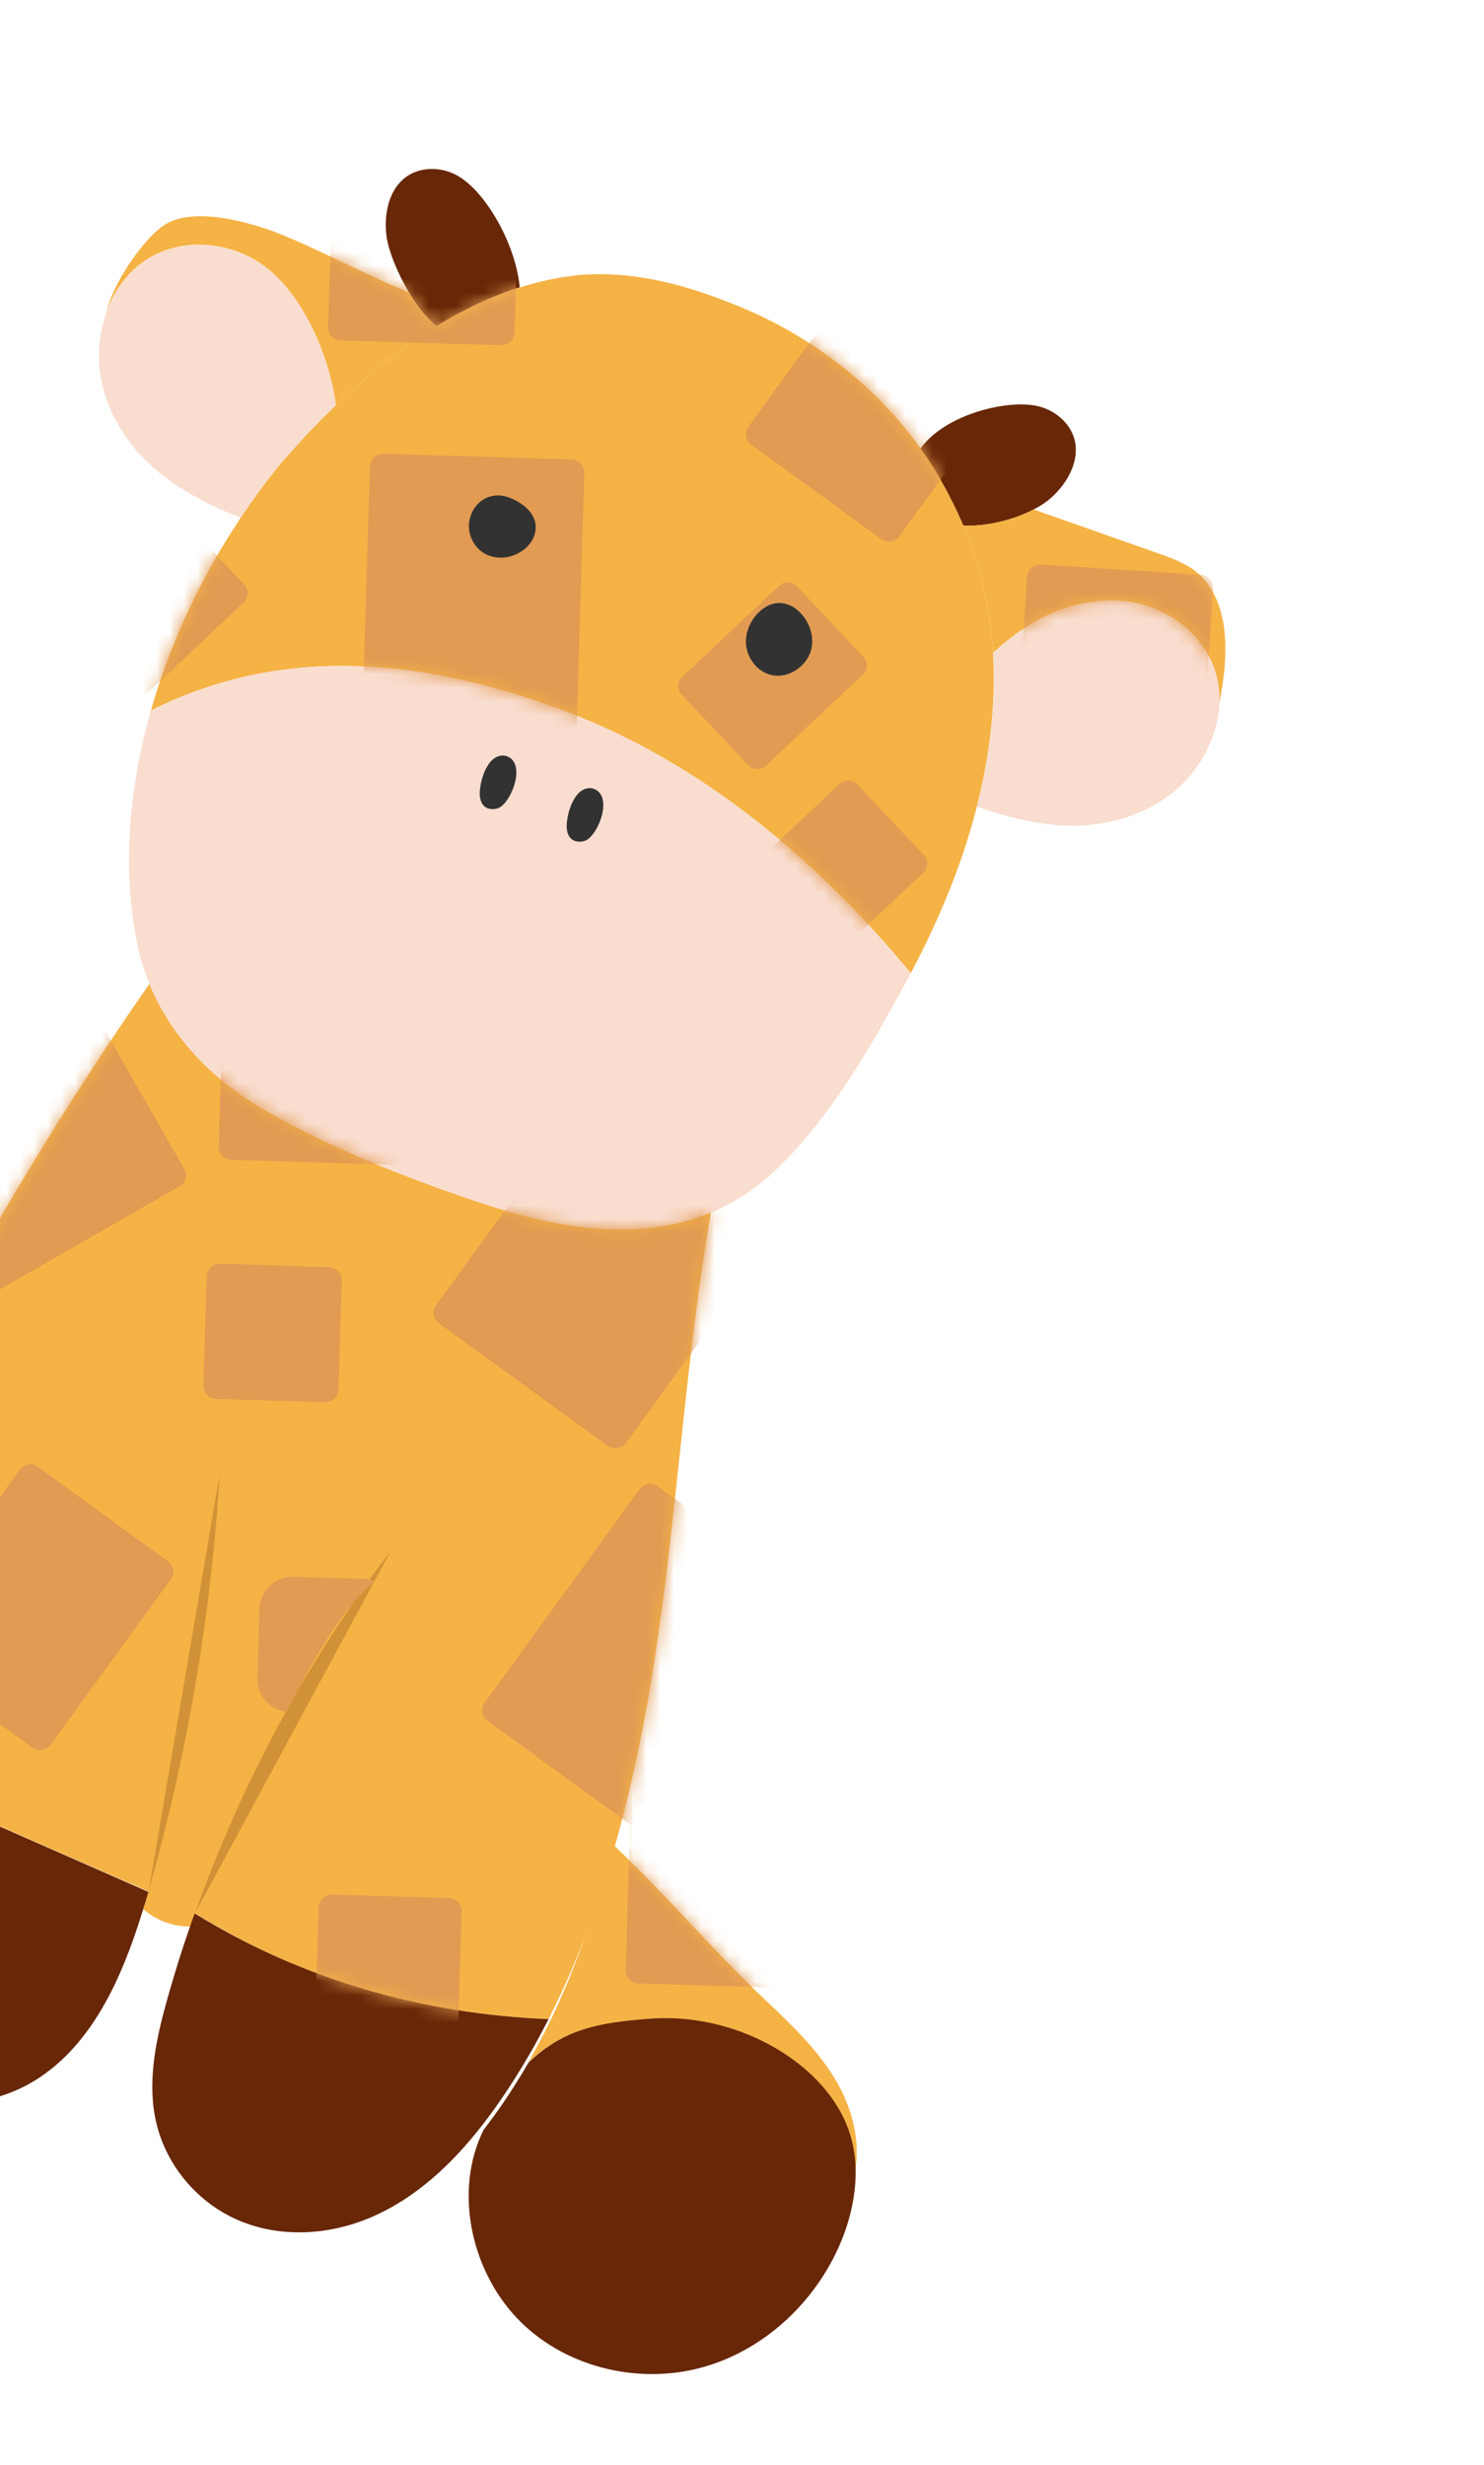 <svg xmlns="http://www.w3.org/2000/svg" fill="none" viewBox="0 0 109 181" height="181" width="109">
<path fill="#F5B345" d="M40.294 148.246C31.082 147.893 22.091 145.335 14.324 140.474C14.206 140.789 14.098 141.127 13.98 141.442C12.724 141.463 11.474 141.013 10.524 140.165C10.653 139.722 10.792 139.301 10.914 138.874C4.737 136.179 -1.528 133.413 -7.699 130.702C-9.343 129.991 -10.997 129.257 -12.77 128.99C-14.542 128.722 -16.497 128.538 -18.033 129.607C-17.749 127.992 -17.353 126.382 -16.891 124.796C-15.719 120.866 -14.092 117.031 -12.384 113.283C-12.073 112.605 -11.762 111.927 -11.457 111.266C-5.135 97.785 2.496 84.398 10.973 72.236C12.675 76.374 15.944 79.51 19.687 81.633C24.617 84.427 29.932 86.496 35.274 88.291C40.771 90.126 46.855 91.254 52.224 88.992C50.324 99.913 49.76 111.051 48.053 122.006C47.487 125.634 46.787 129.268 45.881 132.844C44.556 138.192 42.761 143.383 40.294 148.246Z"></path>
<path fill="#F5B345" d="M66.897 71.455C59.971 63.089 51.481 55.97 41.481 52.22C31.464 48.464 21.008 47.191 11.083 52.17C12.519 47.129 14.835 42.265 17.677 38.016C18.508 36.758 19.399 35.541 20.322 34.392L20.363 34.332C21.682 32.784 23.09 31.25 24.617 29.799C24.64 29.788 24.652 29.755 24.675 29.745C26.947 27.57 29.42 25.566 32.047 23.959C34.014 22.749 36.062 21.776 38.166 21.109C39.607 20.647 41.087 20.332 42.578 20.191C46.383 19.878 50.131 20.829 53.699 22.262C59.163 24.387 64.101 28.016 67.613 32.927C68.508 34.171 69.31 35.512 69.992 36.922C70.274 37.481 70.54 38.035 70.766 38.593C72.049 41.627 72.745 44.764 72.936 47.938C73.162 51.673 72.701 55.473 71.75 59.221C70.693 63.402 68.976 67.525 66.897 71.455Z"></path>
<path fill="#F9DDCF" d="M66.897 71.455C66.758 71.725 66.619 71.994 66.464 72.257C63.898 76.932 61.169 81.735 57.428 85.458C55.831 87.091 54.096 88.238 52.274 89.011C52.251 89.021 52.251 89.021 52.235 89.015C46.872 91.26 40.782 90.149 35.284 88.314C29.942 86.519 24.627 84.45 19.698 81.656C15.948 79.55 12.679 76.413 10.983 72.259C10.67 71.48 10.403 70.679 10.193 69.825C8.925 64.129 9.414 58.032 11.083 52.17C21.014 47.174 31.47 48.447 41.487 52.203C51.481 55.97 59.971 63.089 66.897 71.455Z"></path>
<path fill="#682707" d="M77.208 36.544C76.866 36.851 76.435 37.144 75.921 37.405C74.487 38.153 72.517 38.663 70.766 38.593C70.523 38.029 70.274 37.481 69.992 36.922C69.294 35.506 68.508 34.171 67.613 32.927C69.433 30.394 74.116 29.256 76.352 29.849C77.623 30.193 78.79 31.217 78.991 32.597C79.194 34.074 78.315 35.56 77.208 36.544Z"></path>
<path fill="#F5B345" d="M89.555 51.692C89.584 51.211 89.557 50.728 89.474 50.243C88.9 46.68 85.527 44.223 82.073 44.101C78.62 43.978 75.6 45.475 72.936 47.938C72.745 44.764 72.049 41.628 70.766 38.593C72.517 38.663 74.487 38.153 75.921 37.405C78.981 38.477 82.018 39.559 85.077 40.631C86.095 40.993 87.146 41.369 87.977 42.078C89.238 43.156 89.845 44.916 89.965 46.663C90.102 48.417 89.872 49.938 89.555 51.692Z"></path>
<path fill="#F9DDCF" d="M86.692 57.712C84.689 59.571 82.015 60.498 79.399 60.614C76.856 60.738 74.157 60.067 71.767 59.227C72.718 55.479 73.172 51.696 72.952 47.944C75.616 45.481 78.636 43.985 82.09 44.107C85.544 44.229 88.916 46.686 89.49 50.249C89.557 50.728 89.584 51.211 89.571 51.698C89.449 53.941 88.33 56.169 86.692 57.712Z"></path>
<path fill="#682707" d="M38.172 21.092C36.068 21.76 34.014 22.749 32.053 23.943C31.313 23.344 30.612 22.438 30.032 21.463C29.151 19.979 28.506 18.319 28.382 17.288C28.201 15.802 28.517 14.104 29.634 13.143C30.693 12.235 32.252 12.214 33.43 12.807C35.521 13.837 37.864 17.78 38.172 21.092Z"></path>
<path fill="#F9DDCF" d="M24.675 29.745C24.652 29.755 24.64 29.788 24.617 29.799C23.106 31.256 21.682 32.784 20.363 34.332L20.322 34.392C19.399 35.541 18.514 36.741 17.677 38.016C15.301 37.087 12.749 35.771 10.898 33.999C9.004 32.191 7.592 29.751 7.312 27.017C7.177 25.661 7.354 24.233 7.822 22.933C8.297 21.617 9.064 20.429 10.127 19.56C12.903 17.253 17.059 17.62 19.742 19.799C22.343 21.89 24.23 26.192 24.675 29.745Z"></path>
<path fill="#F5B345" d="M32.047 23.959C29.42 25.566 26.947 27.57 24.675 29.745C24.23 26.192 22.337 21.907 19.731 19.776C17.049 17.597 12.893 17.23 10.117 19.537C9.07 20.412 8.286 21.594 7.812 22.91C8.361 20.638 10.621 17.437 12.084 16.511C14.553 14.921 19.518 16.764 20.523 17.16C23.55 18.37 26.972 20.24 29.999 21.451C30.606 22.454 31.307 23.36 32.047 23.959Z"></path>
<path fill="#D19237" d="M16.134 108.258C15.518 118.526 13.767 128.745 10.96 138.702C10.941 138.752 10.933 138.824 10.914 138.874"></path>
<path fill="#D19237" d="M14.324 140.474C17.722 130.909 22.602 121.882 28.717 113.847L14.324 140.474Z"></path>
<path fill="black" d="M13.996 141.448C13.98 141.442 13.98 141.442 13.957 141.453L13.996 141.448Z"></path>
<path fill="black" d="M10.518 140.182C10.501 140.175 10.491 140.153 10.475 140.146L10.518 140.182Z"></path>
<path fill="#F5B345" d="M62.825 159.287C62.806 158.428 62.676 157.566 62.421 156.733C61.679 154.374 59.962 152.444 57.941 151.024C54.958 148.94 51.246 147.945 47.62 148.231C43.994 148.517 41.411 148.949 38.785 151.463C39.121 150.87 39.44 150.271 39.753 149.689C42.1 145.197 43.748 140.348 44.969 135.377C48.831 139 52.249 143.101 56.105 146.741C57.908 148.439 59.739 150.166 61.08 152.239C62.427 154.295 63.229 156.847 62.825 159.287Z"></path>
<path fill="black" d="M21.926 140.582C21.932 140.565 21.938 140.549 21.928 140.526L21.926 140.582Z"></path>
<path fill="#682707" d="M2.995 152.474C-2.283 156.056 -9.588 154.452 -13.711 149.86C-16.843 146.359 -18.34 141.523 -18.543 136.566C-18.603 135.012 -18.545 133.444 -18.381 131.898C-18.286 131.139 -18.174 130.387 -18.045 129.64C-16.509 128.571 -14.554 128.755 -12.782 129.023C-11.009 129.29 -9.349 130.007 -7.711 130.735C-1.534 133.43 4.73 136.195 10.902 138.907C10.779 139.334 10.651 139.778 10.512 140.198C9.053 144.948 6.979 149.769 2.995 152.474Z"></path>
<path fill="#682707" d="M40.294 148.246C39.956 148.895 39.625 149.527 39.27 150.17C38.652 151.262 38.001 152.342 37.301 153.403C36.826 154.114 36.358 154.809 35.839 155.485C33.634 158.441 30.993 161.044 27.775 162.562C24.598 164.075 20.91 164.375 17.75 163.115C14.591 161.855 12.064 158.959 11.393 155.453C10.823 152.535 11.525 149.45 12.357 146.527C12.846 144.819 13.368 143.123 13.957 141.453C14.059 141.131 14.183 140.8 14.301 140.484C22.098 145.319 31.082 147.893 40.294 148.246Z"></path>
<path fill="#682707" d="M61.913 164.241C60.141 168.816 56.212 172.583 51.463 173.847C46.714 175.112 41.289 173.739 37.925 170.151C34.56 166.563 33.329 160.767 35.526 156.37C36.009 155.738 36.476 155.099 36.932 154.438C37.601 153.46 38.221 152.463 38.808 151.453C41.434 148.938 44.017 148.507 47.643 148.221C51.269 147.935 54.975 148.947 57.964 151.014C59.992 152.417 61.718 154.37 62.444 156.723C62.699 157.556 62.829 158.418 62.848 159.277C62.875 160.97 62.52 162.672 61.913 164.241Z"></path>
<mask height="145" width="131" y="15" x="-41" maskUnits="userSpaceOnUse" style="mask-type:luminance" id="mask0_42_589">
<path fill="white" d="M7.828 22.916C8.378 20.644 10.637 17.444 12.101 16.517C14.57 14.927 19.534 16.77 20.54 17.166C23.566 18.377 26.989 20.246 30.015 21.457C30.612 22.438 31.313 23.343 32.036 23.936C34.004 22.726 36.052 21.753 38.156 21.086C39.597 20.624 41.077 20.309 42.567 20.168C46.373 19.855 50.121 20.806 53.689 22.239C59.153 24.364 64.091 27.993 67.602 32.904C68.498 34.148 69.3 35.489 69.982 36.899C70.264 37.459 70.529 38.012 70.755 38.57C72.507 38.64 74.476 38.13 75.911 37.382C78.97 38.454 82.007 39.536 85.067 40.608C86.085 40.97 87.136 41.346 87.967 42.055C89.227 43.133 89.835 44.892 89.955 46.64C90.075 48.388 89.845 49.909 89.534 51.646C89.563 51.165 89.536 50.682 89.453 50.197C88.879 46.634 85.506 44.177 82.053 44.055C78.599 43.933 75.579 45.429 72.915 47.892C73.141 51.627 72.681 55.427 71.729 59.175C70.649 63.367 68.956 67.479 66.86 71.403C59.934 63.037 51.443 55.918 41.443 52.168C31.427 48.412 20.971 47.139 11.045 52.118C12.482 47.077 14.797 42.214 17.64 37.964C18.471 36.706 19.362 35.489 20.285 34.34L20.326 34.28C21.645 32.732 23.052 31.198 24.58 29.747C24.603 29.736 24.615 29.703 24.638 29.693C24.192 26.14 22.3 21.855 19.694 19.724C17.012 17.545 12.855 17.178 10.08 19.485C9.07 20.412 8.297 21.616 7.828 22.916ZM61.086 152.222C59.751 150.133 57.92 148.406 56.111 146.725C52.319 143.165 48.965 139.146 45.18 135.57C45.437 134.683 45.684 133.773 45.908 132.873C46.814 129.297 47.514 125.663 48.08 122.035C49.786 111.08 50.35 99.942 52.251 89.022C46.889 91.266 40.798 90.155 35.301 88.321C29.959 86.525 24.644 84.457 19.714 81.662C15.964 79.556 12.695 76.419 10.999 72.265C2.5 84.438 -5.124 97.808 -11.43 111.295C-11.741 111.973 -12.052 112.651 -12.357 113.312C-12.43 113.455 -12.486 113.604 -12.564 113.764C-20.574 112.273 -31.652 112.205 -40.023 116.972C-38.099 116.029 -36.005 115.49 -33.868 115.441C-28.433 115.322 -18.899 118.046 -17.459 126.361C-16.996 124.775 -16.445 123.204 -15.844 121.651C-16.219 122.702 -16.571 123.743 -16.874 124.802C-17.336 126.388 -17.732 127.999 -18.016 129.614C-16.48 128.544 -14.525 128.728 -12.753 128.996C-10.981 129.263 -9.32 129.981 -7.683 130.708C-1.505 133.403 4.759 136.169 10.931 138.88C10.808 139.307 10.68 139.751 10.541 140.172C11.49 141.019 12.74 141.469 13.996 141.448C14.098 141.127 14.222 140.796 14.341 140.48C22.131 145.331 31.115 147.906 40.31 148.252C41.241 146.426 42.079 144.546 42.833 142.634C41.965 145.052 40.964 147.419 39.776 149.678C39.456 150.277 39.137 150.877 38.808 151.453C41.434 148.938 44.017 148.507 47.643 148.221C51.268 147.935 54.975 148.947 57.964 151.014C59.991 152.417 61.718 154.37 62.444 156.723C62.699 157.556 62.829 158.418 62.848 159.276C63.229 156.847 62.427 154.295 61.086 152.222Z"></path>
</mask>
<g mask="url(#mask0_42_589)">
<path fill="#E19B53" d="M55.191 32.657L64.737 39.585C65.169 39.898 65.755 39.797 66.068 39.366L74.897 27.222C75.21 26.791 75.109 26.204 74.677 25.892L65.131 18.964C64.7 18.651 64.114 18.752 63.801 19.183L54.972 31.327C54.665 31.741 54.76 32.344 55.191 32.657Z"></path>
</g>
<mask height="145" width="131" y="15" x="-41" maskUnits="userSpaceOnUse" style="mask-type:luminance" id="mask1_42_589">
<path fill="white" d="M7.828 22.916C8.378 20.644 10.637 17.444 12.101 16.517C14.57 14.927 19.534 16.77 20.54 17.166C23.566 18.377 26.989 20.246 30.015 21.457C30.612 22.438 31.313 23.343 32.036 23.936C34.004 22.726 36.052 21.753 38.156 21.086C39.597 20.624 41.077 20.309 42.567 20.168C46.373 19.855 50.121 20.806 53.689 22.239C59.153 24.364 64.091 27.993 67.602 32.904C68.498 34.148 69.3 35.489 69.982 36.899C70.264 37.459 70.529 38.012 70.755 38.57C72.507 38.64 74.476 38.13 75.911 37.382C78.97 38.454 82.007 39.536 85.067 40.608C86.085 40.97 87.136 41.346 87.967 42.055C89.227 43.133 89.835 44.892 89.955 46.64C90.075 48.388 89.845 49.909 89.534 51.646C89.563 51.165 89.536 50.682 89.453 50.197C88.879 46.634 85.506 44.177 82.053 44.055C78.599 43.933 75.579 45.429 72.915 47.892C73.141 51.627 72.681 55.427 71.729 59.175C70.649 63.367 68.956 67.479 66.86 71.403C59.934 63.037 51.443 55.918 41.443 52.168C31.427 48.412 20.971 47.139 11.045 52.118C12.482 47.077 14.797 42.214 17.64 37.964C18.471 36.706 19.362 35.489 20.285 34.34L20.326 34.28C21.645 32.732 23.052 31.198 24.58 29.747C24.603 29.736 24.615 29.703 24.638 29.693C24.192 26.14 22.3 21.855 19.694 19.724C17.012 17.545 12.855 17.178 10.08 19.485C9.07 20.412 8.297 21.616 7.828 22.916ZM61.086 152.222C59.751 150.133 57.92 148.406 56.111 146.725C52.319 143.165 48.965 139.146 45.18 135.57C45.437 134.683 45.684 133.773 45.908 132.873C46.814 129.297 47.514 125.663 48.08 122.035C49.786 111.08 50.35 99.942 52.251 89.022C46.889 91.266 40.798 90.155 35.301 88.321C29.959 86.525 24.644 84.457 19.714 81.662C15.964 79.556 12.695 76.419 10.999 72.265C2.5 84.438 -5.124 97.808 -11.43 111.295C-11.741 111.973 -12.052 112.651 -12.357 113.312C-12.43 113.455 -12.486 113.604 -12.564 113.764C-20.574 112.273 -31.652 112.205 -40.023 116.972C-38.099 116.029 -36.005 115.49 -33.868 115.441C-28.433 115.322 -18.899 118.046 -17.459 126.361C-16.996 124.775 -16.445 123.204 -15.844 121.651C-16.219 122.702 -16.571 123.743 -16.874 124.802C-17.336 126.388 -17.732 127.999 -18.016 129.614C-16.48 128.544 -14.525 128.728 -12.753 128.996C-10.981 129.263 -9.32 129.981 -7.683 130.708C-1.505 133.403 4.759 136.169 10.931 138.88C10.808 139.307 10.68 139.751 10.541 140.172C11.49 141.019 12.74 141.469 13.996 141.448C14.098 141.127 14.222 140.796 14.341 140.48C22.131 145.331 31.115 147.906 40.31 148.252C41.241 146.426 42.079 144.546 42.833 142.634C41.965 145.052 40.964 147.419 39.776 149.678C39.456 150.277 39.137 150.877 38.808 151.453C41.434 148.938 44.017 148.507 47.643 148.221C51.268 147.935 54.975 148.947 57.964 151.014C59.991 152.417 61.718 154.37 62.444 156.723C62.699 157.556 62.829 158.418 62.848 159.276C63.229 156.847 62.427 154.295 61.086 152.222Z"></path>
</mask>
<g mask="url(#mask1_42_589)">
<path fill="#E19B53" d="M-7.158 121.39L2.388 128.318C2.819 128.631 3.406 128.53 3.719 128.098L12.548 115.955C12.861 115.524 12.759 114.937 12.328 114.624L2.782 107.696C2.351 107.383 1.764 107.485 1.451 107.916L-7.378 120.059C-7.674 120.497 -7.589 121.077 -7.158 121.39Z"></path>
</g>
<mask height="145" width="131" y="15" x="-41" maskUnits="userSpaceOnUse" style="mask-type:luminance" id="mask2_42_589">
<path fill="white" d="M7.828 22.916C8.378 20.644 10.637 17.444 12.101 16.517C14.57 14.927 19.534 16.77 20.54 17.166C23.566 18.377 26.989 20.246 30.015 21.457C30.612 22.438 31.313 23.343 32.036 23.936C34.004 22.726 36.052 21.753 38.156 21.086C39.597 20.624 41.077 20.309 42.567 20.168C46.373 19.855 50.121 20.806 53.689 22.239C59.153 24.364 64.091 27.993 67.602 32.904C68.498 34.148 69.3 35.489 69.982 36.899C70.264 37.459 70.529 38.012 70.755 38.57C72.507 38.64 74.476 38.13 75.911 37.382C78.97 38.454 82.007 39.536 85.067 40.608C86.085 40.97 87.136 41.346 87.967 42.055C89.227 43.133 89.835 44.892 89.955 46.64C90.075 48.388 89.845 49.909 89.534 51.646C89.563 51.165 89.536 50.682 89.453 50.197C88.879 46.634 85.506 44.177 82.053 44.055C78.599 43.933 75.579 45.429 72.915 47.892C73.141 51.627 72.681 55.427 71.729 59.175C70.649 63.367 68.956 67.479 66.86 71.403C59.934 63.037 51.443 55.918 41.443 52.168C31.427 48.412 20.971 47.139 11.045 52.118C12.482 47.077 14.797 42.214 17.64 37.964C18.471 36.706 19.362 35.489 20.285 34.34L20.326 34.28C21.645 32.732 23.052 31.198 24.58 29.747C24.603 29.736 24.615 29.703 24.638 29.693C24.192 26.14 22.3 21.855 19.694 19.724C17.012 17.545 12.855 17.178 10.08 19.485C9.07 20.412 8.297 21.616 7.828 22.916ZM61.086 152.222C59.751 150.133 57.92 148.406 56.111 146.725C52.319 143.165 48.965 139.146 45.18 135.57C45.437 134.683 45.684 133.773 45.908 132.873C46.814 129.297 47.514 125.663 48.08 122.035C49.786 111.08 50.35 99.942 52.251 89.022C46.889 91.266 40.798 90.155 35.301 88.321C29.959 86.525 24.644 84.457 19.714 81.662C15.964 79.556 12.695 76.419 10.999 72.265C2.5 84.438 -5.124 97.808 -11.43 111.295C-11.741 111.973 -12.052 112.651 -12.357 113.312C-12.43 113.455 -12.486 113.604 -12.564 113.764C-20.574 112.273 -31.652 112.205 -40.023 116.972C-38.099 116.029 -36.005 115.49 -33.868 115.441C-28.433 115.322 -18.899 118.046 -17.459 126.361C-16.996 124.775 -16.445 123.204 -15.844 121.651C-16.219 122.702 -16.571 123.743 -16.874 124.802C-17.336 126.388 -17.732 127.999 -18.016 129.614C-16.48 128.544 -14.525 128.728 -12.753 128.996C-10.981 129.263 -9.32 129.981 -7.683 130.708C-1.505 133.403 4.759 136.169 10.931 138.88C10.808 139.307 10.68 139.751 10.541 140.172C11.49 141.019 12.74 141.469 13.996 141.448C14.098 141.127 14.222 140.796 14.341 140.48C22.131 145.331 31.115 147.906 40.31 148.252C41.241 146.426 42.079 144.546 42.833 142.634C41.965 145.052 40.964 147.419 39.776 149.678C39.456 150.277 39.137 150.877 38.808 151.453C41.434 148.938 44.017 148.507 47.643 148.221C51.268 147.935 54.975 148.947 57.964 151.014C59.991 152.417 61.718 154.37 62.444 156.723C62.699 157.556 62.829 158.418 62.848 159.276C63.229 156.847 62.427 154.295 61.086 152.222Z"></path>
</mask>
<g mask="url(#mask2_42_589)">
<path fill="#E19B53" d="M32.249 97.164L44.65 106.165C45.081 106.478 45.668 106.376 45.981 105.945L57.367 90.259C57.681 89.828 57.579 89.241 57.148 88.928L44.747 79.927C44.316 79.614 43.73 79.716 43.417 80.147L32.03 95.833C31.717 96.264 31.818 96.851 32.249 97.164Z"></path>
</g>
<mask height="145" width="131" y="15" x="-41" maskUnits="userSpaceOnUse" style="mask-type:luminance" id="mask3_42_589">
<path fill="white" d="M7.828 22.916C8.378 20.644 10.637 17.444 12.101 16.517C14.57 14.927 19.534 16.77 20.54 17.166C23.566 18.377 26.989 20.246 30.015 21.457C30.612 22.438 31.313 23.343 32.036 23.936C34.004 22.726 36.052 21.753 38.156 21.086C39.597 20.624 41.077 20.309 42.567 20.168C46.373 19.855 50.121 20.806 53.689 22.239C59.153 24.364 64.091 27.993 67.602 32.904C68.498 34.148 69.3 35.489 69.982 36.899C70.264 37.459 70.529 38.012 70.755 38.57C72.507 38.64 74.476 38.13 75.911 37.382C78.97 38.454 82.007 39.536 85.067 40.608C86.085 40.97 87.136 41.346 87.967 42.055C89.227 43.133 89.835 44.892 89.955 46.64C90.075 48.388 89.845 49.909 89.534 51.646C89.563 51.165 89.536 50.682 89.453 50.197C88.879 46.634 85.506 44.177 82.053 44.055C78.599 43.933 75.579 45.429 72.915 47.892C73.141 51.627 72.681 55.427 71.729 59.175C70.649 63.367 68.956 67.479 66.86 71.403C59.934 63.037 51.443 55.918 41.443 52.168C31.427 48.412 20.971 47.139 11.045 52.118C12.482 47.077 14.797 42.214 17.64 37.964C18.471 36.706 19.362 35.489 20.285 34.34L20.326 34.28C21.645 32.732 23.052 31.198 24.58 29.747C24.603 29.736 24.615 29.703 24.638 29.693C24.192 26.14 22.3 21.855 19.694 19.724C17.012 17.545 12.855 17.178 10.08 19.485C9.07 20.412 8.297 21.616 7.828 22.916ZM61.086 152.222C59.751 150.133 57.92 148.406 56.111 146.725C52.319 143.165 48.965 139.146 45.18 135.57C45.437 134.683 45.684 133.773 45.908 132.873C46.814 129.297 47.514 125.663 48.08 122.035C49.786 111.08 50.35 99.942 52.251 89.022C46.889 91.266 40.798 90.155 35.301 88.321C29.959 86.525 24.644 84.457 19.714 81.662C15.964 79.556 12.695 76.419 10.999 72.265C2.5 84.438 -5.124 97.808 -11.43 111.295C-11.741 111.973 -12.052 112.651 -12.357 113.312C-12.43 113.455 -12.486 113.604 -12.564 113.764C-20.574 112.273 -31.652 112.205 -40.023 116.972C-38.099 116.029 -36.005 115.49 -33.868 115.441C-28.433 115.322 -18.899 118.046 -17.459 126.361C-16.996 124.775 -16.445 123.204 -15.844 121.651C-16.219 122.702 -16.571 123.743 -16.874 124.802C-17.336 126.388 -17.732 127.999 -18.016 129.614C-16.48 128.544 -14.525 128.728 -12.753 128.996C-10.981 129.263 -9.32 129.981 -7.683 130.708C-1.505 133.403 4.759 136.169 10.931 138.88C10.808 139.307 10.68 139.751 10.541 140.172C11.49 141.019 12.74 141.469 13.996 141.448C14.098 141.127 14.222 140.796 14.341 140.48C22.131 145.331 31.115 147.906 40.31 148.252C41.241 146.426 42.079 144.546 42.833 142.634C41.965 145.052 40.964 147.419 39.776 149.678C39.456 150.277 39.137 150.877 38.808 151.453C41.434 148.938 44.017 148.507 47.643 148.221C51.268 147.935 54.975 148.947 57.964 151.014C59.991 152.417 61.718 154.37 62.444 156.723C62.699 157.556 62.829 158.418 62.848 159.276C63.229 156.847 62.427 154.295 61.086 152.222Z"></path>
</mask>
<g mask="url(#mask3_42_589)">
<path fill="#E19B53" d="M35.798 126.339L48.198 135.34C48.63 135.653 49.216 135.551 49.529 135.12L60.926 119.457C61.24 119.026 61.138 118.439 60.707 118.126L48.306 109.125C47.875 108.812 47.289 108.914 46.976 109.345L35.589 125.031C35.282 125.446 35.377 126.049 35.798 126.339Z"></path>
</g>
<mask height="145" width="131" y="15" x="-41" maskUnits="userSpaceOnUse" style="mask-type:luminance" id="mask4_42_589">
<path fill="white" d="M7.828 22.916C8.378 20.644 10.637 17.444 12.101 16.517C14.57 14.927 19.534 16.77 20.54 17.166C23.566 18.377 26.989 20.246 30.015 21.457C30.612 22.438 31.313 23.343 32.036 23.936C34.004 22.726 36.052 21.753 38.156 21.086C39.597 20.624 41.077 20.309 42.567 20.168C46.373 19.855 50.121 20.806 53.689 22.239C59.153 24.364 64.091 27.993 67.602 32.904C68.498 34.148 69.3 35.489 69.982 36.899C70.264 37.459 70.529 38.012 70.755 38.57C72.507 38.64 74.476 38.13 75.911 37.382C78.97 38.454 82.007 39.536 85.067 40.608C86.085 40.97 87.136 41.346 87.967 42.055C89.227 43.133 89.835 44.892 89.955 46.64C90.075 48.388 89.845 49.909 89.534 51.646C89.563 51.165 89.536 50.682 89.453 50.197C88.879 46.634 85.506 44.177 82.053 44.055C78.599 43.933 75.579 45.429 72.915 47.892C73.141 51.627 72.681 55.427 71.729 59.175C70.649 63.367 68.956 67.479 66.86 71.403C59.934 63.037 51.443 55.918 41.443 52.168C31.427 48.412 20.971 47.139 11.045 52.118C12.482 47.077 14.797 42.214 17.64 37.964C18.471 36.706 19.362 35.489 20.285 34.34L20.326 34.28C21.645 32.732 23.052 31.198 24.58 29.747C24.603 29.736 24.615 29.703 24.638 29.693C24.192 26.14 22.3 21.855 19.694 19.724C17.012 17.545 12.855 17.178 10.08 19.485C9.07 20.412 8.297 21.616 7.828 22.916ZM61.086 152.222C59.751 150.133 57.92 148.406 56.111 146.725C52.319 143.165 48.965 139.146 45.18 135.57C45.437 134.683 45.684 133.773 45.908 132.873C46.814 129.297 47.514 125.663 48.08 122.035C49.786 111.08 50.35 99.942 52.251 89.022C46.889 91.266 40.798 90.155 35.301 88.321C29.959 86.525 24.644 84.457 19.714 81.662C15.964 79.556 12.695 76.419 10.999 72.265C2.5 84.438 -5.124 97.808 -11.43 111.295C-11.741 111.973 -12.052 112.651 -12.357 113.312C-12.43 113.455 -12.486 113.604 -12.564 113.764C-20.574 112.273 -31.652 112.205 -40.023 116.972C-38.099 116.029 -36.005 115.49 -33.868 115.441C-28.433 115.322 -18.899 118.046 -17.459 126.361C-16.996 124.775 -16.445 123.204 -15.844 121.651C-16.219 122.702 -16.571 123.743 -16.874 124.802C-17.336 126.388 -17.732 127.999 -18.016 129.614C-16.48 128.544 -14.525 128.728 -12.753 128.996C-10.981 129.263 -9.32 129.981 -7.683 130.708C-1.505 133.403 4.759 136.169 10.931 138.88C10.808 139.307 10.68 139.751 10.541 140.172C11.49 141.019 12.74 141.469 13.996 141.448C14.098 141.127 14.222 140.796 14.341 140.48C22.131 145.331 31.115 147.906 40.31 148.252C41.241 146.426 42.079 144.546 42.833 142.634C41.965 145.052 40.964 147.419 39.776 149.678C39.456 150.277 39.137 150.877 38.808 151.453C41.434 148.938 44.017 148.507 47.643 148.221C51.268 147.935 54.975 148.947 57.964 151.014C59.991 152.417 61.718 154.37 62.444 156.723C62.699 157.556 62.829 158.418 62.848 159.276C63.229 156.847 62.427 154.295 61.086 152.222Z"></path>
</mask>
<g mask="url(#mask4_42_589)">
<path fill="#E19B53" d="M-12.566 83.1L-4.954 96.397C-4.691 96.855 -4.108 97.016 -3.65 96.753L13.168 87.114C13.626 86.851 13.788 86.268 13.524 85.81L5.913 72.514C5.649 72.056 5.067 71.894 4.609 72.157L-12.209 81.797C-12.668 82.06 -12.829 82.642 -12.566 83.1Z"></path>
</g>
<mask height="145" width="131" y="15" x="-41" maskUnits="userSpaceOnUse" style="mask-type:luminance" id="mask5_42_589">
<path fill="white" d="M7.828 22.916C8.378 20.644 10.637 17.444 12.101 16.517C14.57 14.927 19.534 16.77 20.54 17.166C23.566 18.377 26.989 20.246 30.015 21.457C30.612 22.438 31.313 23.343 32.036 23.936C34.004 22.726 36.052 21.753 38.156 21.086C39.597 20.624 41.077 20.309 42.567 20.168C46.373 19.855 50.121 20.806 53.689 22.239C59.153 24.364 64.091 27.993 67.602 32.904C68.498 34.148 69.3 35.489 69.982 36.899C70.264 37.459 70.529 38.012 70.755 38.57C72.507 38.64 74.476 38.13 75.911 37.382C78.97 38.454 82.007 39.536 85.067 40.608C86.085 40.97 87.136 41.346 87.967 42.055C89.227 43.133 89.835 44.892 89.955 46.64C90.075 48.388 89.845 49.909 89.534 51.646C89.563 51.165 89.536 50.682 89.453 50.197C88.879 46.634 85.506 44.177 82.053 44.055C78.599 43.933 75.579 45.429 72.915 47.892C73.141 51.627 72.681 55.427 71.729 59.175C70.649 63.367 68.956 67.479 66.86 71.403C59.934 63.037 51.443 55.918 41.443 52.168C31.427 48.412 20.971 47.139 11.045 52.118C12.482 47.077 14.797 42.214 17.64 37.964C18.471 36.706 19.362 35.489 20.285 34.34L20.326 34.28C21.645 32.732 23.052 31.198 24.58 29.747C24.603 29.736 24.615 29.703 24.638 29.693C24.192 26.14 22.3 21.855 19.694 19.724C17.012 17.545 12.855 17.178 10.08 19.485C9.07 20.412 8.297 21.616 7.828 22.916ZM61.086 152.222C59.751 150.133 57.92 148.406 56.111 146.725C52.319 143.165 48.965 139.146 45.18 135.57C45.437 134.683 45.684 133.773 45.908 132.873C46.814 129.297 47.514 125.663 48.08 122.035C49.786 111.08 50.35 99.942 52.251 89.022C46.889 91.266 40.798 90.155 35.301 88.321C29.959 86.525 24.644 84.457 19.714 81.662C15.964 79.556 12.695 76.419 10.999 72.265C2.5 84.438 -5.124 97.808 -11.43 111.295C-11.741 111.973 -12.052 112.651 -12.357 113.312C-12.43 113.455 -12.486 113.604 -12.564 113.764C-20.574 112.273 -31.652 112.205 -40.023 116.972C-38.099 116.029 -36.005 115.49 -33.868 115.441C-28.433 115.322 -18.899 118.046 -17.459 126.361C-16.996 124.775 -16.445 123.204 -15.844 121.651C-16.219 122.702 -16.571 123.743 -16.874 124.802C-17.336 126.388 -17.732 127.999 -18.016 129.614C-16.48 128.544 -14.525 128.728 -12.753 128.996C-10.981 129.263 -9.32 129.981 -7.683 130.708C-1.505 133.403 4.759 136.169 10.931 138.88C10.808 139.307 10.68 139.751 10.541 140.172C11.49 141.019 12.74 141.469 13.996 141.448C14.098 141.127 14.222 140.796 14.341 140.48C22.131 145.331 31.115 147.906 40.31 148.252C41.241 146.426 42.079 144.546 42.833 142.634C41.965 145.052 40.964 147.419 39.776 149.678C39.456 150.277 39.137 150.877 38.808 151.453C41.434 148.938 44.017 148.507 47.643 148.221C51.268 147.935 54.975 148.947 57.964 151.014C59.991 152.417 61.718 154.37 62.444 156.723C62.699 157.556 62.829 158.418 62.848 159.276C63.229 156.847 62.427 154.295 61.086 152.222Z"></path>
</mask>
<g mask="url(#mask5_42_589)">
<path fill="#E19B53" d="M25.02 24.994L36.804 25.346C37.331 25.354 37.766 24.95 37.791 24.43L38.144 12.645C38.152 12.118 37.748 11.683 37.227 11.658L25.442 11.306C24.916 11.297 24.481 11.702 24.456 12.222L24.103 24.007C24.072 24.544 24.493 24.985 25.02 24.994Z"></path>
</g>
<mask height="145" width="131" y="15" x="-41" maskUnits="userSpaceOnUse" style="mask-type:luminance" id="mask6_42_589">
<path fill="white" d="M7.828 22.916C8.378 20.644 10.637 17.444 12.101 16.517C14.57 14.927 19.534 16.77 20.54 17.166C23.566 18.377 26.989 20.246 30.015 21.457C30.612 22.438 31.313 23.343 32.036 23.936C34.004 22.726 36.052 21.753 38.156 21.086C39.597 20.624 41.077 20.309 42.567 20.168C46.373 19.855 50.121 20.806 53.689 22.239C59.153 24.364 64.091 27.993 67.602 32.904C68.498 34.148 69.3 35.489 69.982 36.899C70.264 37.459 70.529 38.012 70.755 38.57C72.507 38.64 74.476 38.13 75.911 37.382C78.97 38.454 82.007 39.536 85.067 40.608C86.085 40.97 87.136 41.346 87.967 42.055C89.227 43.133 89.835 44.892 89.955 46.64C90.075 48.388 89.845 49.909 89.534 51.646C89.563 51.165 89.536 50.682 89.453 50.197C88.879 46.634 85.506 44.177 82.053 44.055C78.599 43.933 75.579 45.429 72.915 47.892C73.141 51.627 72.681 55.427 71.729 59.175C70.649 63.367 68.956 67.479 66.86 71.403C59.934 63.037 51.443 55.918 41.443 52.168C31.427 48.412 20.971 47.139 11.045 52.118C12.482 47.077 14.797 42.214 17.64 37.964C18.471 36.706 19.362 35.489 20.285 34.34L20.326 34.28C21.645 32.732 23.052 31.198 24.58 29.747C24.603 29.736 24.615 29.703 24.638 29.693C24.192 26.14 22.3 21.855 19.694 19.724C17.012 17.545 12.855 17.178 10.08 19.485C9.07 20.412 8.297 21.616 7.828 22.916ZM61.086 152.222C59.751 150.133 57.92 148.406 56.111 146.725C52.319 143.165 48.965 139.146 45.18 135.57C45.437 134.683 45.684 133.773 45.908 132.873C46.814 129.297 47.514 125.663 48.08 122.035C49.786 111.08 50.35 99.942 52.251 89.022C46.889 91.266 40.798 90.155 35.301 88.321C29.959 86.525 24.644 84.457 19.714 81.662C15.964 79.556 12.695 76.419 10.999 72.265C2.5 84.438 -5.124 97.808 -11.43 111.295C-11.741 111.973 -12.052 112.651 -12.357 113.312C-12.43 113.455 -12.486 113.604 -12.564 113.764C-20.574 112.273 -31.652 112.205 -40.023 116.972C-38.099 116.029 -36.005 115.49 -33.868 115.441C-28.433 115.322 -18.899 118.046 -17.459 126.361C-16.996 124.775 -16.445 123.204 -15.844 121.651C-16.219 122.702 -16.571 123.743 -16.874 124.802C-17.336 126.388 -17.732 127.999 -18.016 129.614C-16.48 128.544 -14.525 128.728 -12.753 128.996C-10.981 129.263 -9.32 129.981 -7.683 130.708C-1.505 133.403 4.759 136.169 10.931 138.88C10.808 139.307 10.68 139.751 10.541 140.172C11.49 141.019 12.74 141.469 13.996 141.448C14.098 141.127 14.222 140.796 14.341 140.48C22.131 145.331 31.115 147.906 40.31 148.252C41.241 146.426 42.079 144.546 42.833 142.634C41.965 145.052 40.964 147.419 39.776 149.678C39.456 150.277 39.137 150.877 38.808 151.453C41.434 148.938 44.017 148.507 47.643 148.221C51.268 147.935 54.975 148.947 57.964 151.014C59.991 152.417 61.718 154.37 62.444 156.723C62.699 157.556 62.829 158.418 62.848 159.276C63.229 156.847 62.427 154.295 61.086 152.222Z"></path>
</mask>
<g mask="url(#mask6_42_589)">
<path fill="#E19B53" d="M46.876 145.626L58.66 145.978C59.187 145.987 59.622 145.582 59.647 145.062L60 133.277C60.008 132.751 59.604 132.315 59.084 132.291L47.299 131.938C46.772 131.93 46.337 132.334 46.312 132.854L45.959 144.639C45.945 145.182 46.349 145.617 46.876 145.626Z"></path>
</g>
<mask height="145" width="131" y="15" x="-41" maskUnits="userSpaceOnUse" style="mask-type:luminance" id="mask7_42_589">
<path fill="white" d="M7.828 22.916C8.378 20.644 10.637 17.444 12.101 16.517C14.57 14.927 19.534 16.77 20.54 17.166C23.566 18.377 26.989 20.246 30.015 21.457C30.612 22.438 31.313 23.343 32.036 23.936C34.004 22.726 36.052 21.753 38.156 21.086C39.597 20.624 41.077 20.309 42.567 20.168C46.373 19.855 50.121 20.806 53.689 22.239C59.153 24.364 64.091 27.993 67.602 32.904C68.498 34.148 69.3 35.489 69.982 36.899C70.264 37.459 70.529 38.012 70.755 38.57C72.507 38.64 74.476 38.13 75.911 37.382C78.97 38.454 82.007 39.536 85.067 40.608C86.085 40.97 87.136 41.346 87.967 42.055C89.227 43.133 89.835 44.892 89.955 46.64C90.075 48.388 89.845 49.909 89.534 51.646C89.563 51.165 89.536 50.682 89.453 50.197C88.879 46.634 85.506 44.177 82.053 44.055C78.599 43.933 75.579 45.429 72.915 47.892C73.141 51.627 72.681 55.427 71.729 59.175C70.649 63.367 68.956 67.479 66.86 71.403C59.934 63.037 51.443 55.918 41.443 52.168C31.427 48.412 20.971 47.139 11.045 52.118C12.482 47.077 14.797 42.214 17.64 37.964C18.471 36.706 19.362 35.489 20.285 34.34L20.326 34.28C21.645 32.732 23.052 31.198 24.58 29.747C24.603 29.736 24.615 29.703 24.638 29.693C24.192 26.14 22.3 21.855 19.694 19.724C17.012 17.545 12.855 17.178 10.08 19.485C9.07 20.412 8.297 21.616 7.828 22.916ZM61.086 152.222C59.751 150.133 57.92 148.406 56.111 146.725C52.319 143.165 48.965 139.146 45.18 135.57C45.437 134.683 45.684 133.773 45.908 132.873C46.814 129.297 47.514 125.663 48.08 122.035C49.786 111.08 50.35 99.942 52.251 89.022C46.889 91.266 40.798 90.155 35.301 88.321C29.959 86.525 24.644 84.457 19.714 81.662C15.964 79.556 12.695 76.419 10.999 72.265C2.5 84.438 -5.124 97.808 -11.43 111.295C-11.741 111.973 -12.052 112.651 -12.357 113.312C-12.43 113.455 -12.486 113.604 -12.564 113.764C-20.574 112.273 -31.652 112.205 -40.023 116.972C-38.099 116.029 -36.005 115.49 -33.868 115.441C-28.433 115.322 -18.899 118.046 -17.459 126.361C-16.996 124.775 -16.445 123.204 -15.844 121.651C-16.219 122.702 -16.571 123.743 -16.874 124.802C-17.336 126.388 -17.732 127.999 -18.016 129.614C-16.48 128.544 -14.525 128.728 -12.753 128.996C-10.981 129.263 -9.32 129.981 -7.683 130.708C-1.505 133.403 4.759 136.169 10.931 138.88C10.808 139.307 10.68 139.751 10.541 140.172C11.49 141.019 12.74 141.469 13.996 141.448C14.098 141.127 14.222 140.796 14.341 140.48C22.131 145.331 31.115 147.906 40.31 148.252C41.241 146.426 42.079 144.546 42.833 142.634C41.965 145.052 40.964 147.419 39.776 149.678C39.456 150.277 39.137 150.877 38.808 151.453C41.434 148.938 44.017 148.507 47.643 148.221C51.268 147.935 54.975 148.947 57.964 151.014C59.991 152.417 61.718 154.37 62.444 156.723C62.699 157.556 62.829 158.418 62.848 159.276C63.229 156.847 62.427 154.295 61.086 152.222Z"></path>
</mask>
<g mask="url(#mask7_42_589)">
<path fill="#E19B53" d="M15.869 102.711L23.875 102.952C24.401 102.96 24.836 102.556 24.861 102.035L25.102 94.03C25.11 93.503 24.706 93.068 24.186 93.043L16.169 92.78C15.643 92.771 15.207 93.175 15.183 93.696L14.942 101.702C14.944 102.251 15.348 102.686 15.869 102.711Z"></path>
</g>
<mask height="145" width="131" y="15" x="-41" maskUnits="userSpaceOnUse" style="mask-type:luminance" id="mask8_42_589">
<path fill="white" d="M7.828 22.916C8.378 20.644 10.637 17.444 12.101 16.517C14.57 14.927 19.534 16.77 20.54 17.166C23.566 18.377 26.989 20.246 30.015 21.457C30.612 22.438 31.313 23.343 32.036 23.936C34.004 22.726 36.052 21.753 38.156 21.086C39.597 20.624 41.077 20.309 42.567 20.168C46.373 19.855 50.121 20.806 53.689 22.239C59.153 24.364 64.091 27.993 67.602 32.904C68.498 34.148 69.3 35.489 69.982 36.899C70.264 37.459 70.529 38.012 70.755 38.57C72.507 38.64 74.476 38.13 75.911 37.382C78.97 38.454 82.007 39.536 85.067 40.608C86.085 40.97 87.136 41.346 87.967 42.055C89.227 43.133 89.835 44.892 89.955 46.64C90.075 48.388 89.845 49.909 89.534 51.646C89.563 51.165 89.536 50.682 89.453 50.197C88.879 46.634 85.506 44.177 82.053 44.055C78.599 43.933 75.579 45.429 72.915 47.892C73.141 51.627 72.681 55.427 71.729 59.175C70.649 63.367 68.956 67.479 66.86 71.403C59.934 63.037 51.443 55.918 41.443 52.168C31.427 48.412 20.971 47.139 11.045 52.118C12.482 47.077 14.797 42.214 17.64 37.964C18.471 36.706 19.362 35.489 20.285 34.34L20.326 34.28C21.645 32.732 23.052 31.198 24.58 29.747C24.603 29.736 24.615 29.703 24.638 29.693C24.192 26.14 22.3 21.855 19.694 19.724C17.012 17.545 12.855 17.178 10.08 19.485C9.07 20.412 8.297 21.616 7.828 22.916ZM61.086 152.222C59.751 150.133 57.92 148.406 56.111 146.725C52.319 143.165 48.965 139.146 45.18 135.57C45.437 134.683 45.684 133.773 45.908 132.873C46.814 129.297 47.514 125.663 48.08 122.035C49.786 111.08 50.35 99.942 52.251 89.022C46.889 91.266 40.798 90.155 35.301 88.321C29.959 86.525 24.644 84.457 19.714 81.662C15.964 79.556 12.695 76.419 10.999 72.265C2.5 84.438 -5.124 97.808 -11.43 111.295C-11.741 111.973 -12.052 112.651 -12.357 113.312C-12.43 113.455 -12.486 113.604 -12.564 113.764C-20.574 112.273 -31.652 112.205 -40.023 116.972C-38.099 116.029 -36.005 115.49 -33.868 115.441C-28.433 115.322 -18.899 118.046 -17.459 126.361C-16.996 124.775 -16.445 123.204 -15.844 121.651C-16.219 122.702 -16.571 123.743 -16.874 124.802C-17.336 126.388 -17.732 127.999 -18.016 129.614C-16.48 128.544 -14.525 128.728 -12.753 128.996C-10.981 129.263 -9.32 129.981 -7.683 130.708C-1.505 133.403 4.759 136.169 10.931 138.88C10.808 139.307 10.68 139.751 10.541 140.172C11.49 141.019 12.74 141.469 13.996 141.448C14.098 141.127 14.222 140.796 14.341 140.48C22.131 145.331 31.115 147.906 40.31 148.252C41.241 146.426 42.079 144.546 42.833 142.634C41.965 145.052 40.964 147.419 39.776 149.678C39.456 150.277 39.137 150.877 38.808 151.453C41.434 148.938 44.017 148.507 47.643 148.221C51.268 147.935 54.975 148.947 57.964 151.014C59.991 152.417 61.718 154.37 62.444 156.723C62.699 157.556 62.829 158.418 62.848 159.276C63.229 156.847 62.427 154.295 61.086 152.222Z"></path>
</mask>
<g mask="url(#mask8_42_589)">
<path fill="#E19B53" d="M27.506 116.117C27.23 115.995 26.936 115.922 26.617 115.916L21.544 115.773C20.218 115.729 19.086 116.78 19.053 118.13L18.91 123.202C18.868 124.473 19.809 125.545 21.049 125.669C22.867 122.284 24.623 118.611 27.506 116.117Z"></path>
</g>
<mask height="145" width="131" y="15" x="-41" maskUnits="userSpaceOnUse" style="mask-type:luminance" id="mask9_42_589">
<path fill="white" d="M7.828 22.916C8.378 20.644 10.637 17.444 12.101 16.517C14.57 14.927 19.534 16.77 20.54 17.166C23.566 18.377 26.989 20.246 30.015 21.457C30.612 22.438 31.313 23.343 32.036 23.936C34.004 22.726 36.052 21.753 38.156 21.086C39.597 20.624 41.077 20.309 42.567 20.168C46.373 19.855 50.121 20.806 53.689 22.239C59.153 24.364 64.091 27.993 67.602 32.904C68.498 34.148 69.3 35.489 69.982 36.899C70.264 37.459 70.529 38.012 70.755 38.57C72.507 38.64 74.476 38.13 75.911 37.382C78.97 38.454 82.007 39.536 85.067 40.608C86.085 40.97 87.136 41.346 87.967 42.055C89.227 43.133 89.835 44.892 89.955 46.64C90.075 48.388 89.845 49.909 89.534 51.646C89.563 51.165 89.536 50.682 89.453 50.197C88.879 46.634 85.506 44.177 82.053 44.055C78.599 43.933 75.579 45.429 72.915 47.892C73.141 51.627 72.681 55.427 71.729 59.175C70.649 63.367 68.956 67.479 66.86 71.403C59.934 63.037 51.443 55.918 41.443 52.168C31.427 48.412 20.971 47.139 11.045 52.118C12.482 47.077 14.797 42.214 17.64 37.964C18.471 36.706 19.362 35.489 20.285 34.34L20.326 34.28C21.645 32.732 23.052 31.198 24.58 29.747C24.603 29.736 24.615 29.703 24.638 29.693C24.192 26.14 22.3 21.855 19.694 19.724C17.012 17.545 12.855 17.178 10.08 19.485C9.07 20.412 8.297 21.616 7.828 22.916ZM61.086 152.222C59.751 150.133 57.92 148.406 56.111 146.725C52.319 143.165 48.965 139.146 45.18 135.57C45.437 134.683 45.684 133.773 45.908 132.873C46.814 129.297 47.514 125.663 48.08 122.035C49.786 111.08 50.35 99.942 52.251 89.022C46.889 91.266 40.798 90.155 35.301 88.321C29.959 86.525 24.644 84.457 19.714 81.662C15.964 79.556 12.695 76.419 10.999 72.265C2.5 84.438 -5.124 97.808 -11.43 111.295C-11.741 111.973 -12.052 112.651 -12.357 113.312C-12.43 113.455 -12.486 113.604 -12.564 113.764C-20.574 112.273 -31.652 112.205 -40.023 116.972C-38.099 116.029 -36.005 115.49 -33.868 115.441C-28.433 115.322 -18.899 118.046 -17.459 126.361C-16.996 124.775 -16.445 123.204 -15.844 121.651C-16.219 122.702 -16.571 123.743 -16.874 124.802C-17.336 126.388 -17.732 127.999 -18.016 129.614C-16.48 128.544 -14.525 128.728 -12.753 128.996C-10.981 129.263 -9.32 129.981 -7.683 130.708C-1.505 133.403 4.759 136.169 10.931 138.88C10.808 139.307 10.68 139.751 10.541 140.172C11.49 141.019 12.74 141.469 13.996 141.448C14.098 141.127 14.222 140.796 14.341 140.48C22.131 145.331 31.115 147.906 40.31 148.252C41.241 146.426 42.079 144.546 42.833 142.634C41.965 145.052 40.964 147.419 39.776 149.678C39.456 150.277 39.137 150.877 38.808 151.453C41.434 148.938 44.017 148.507 47.643 148.221C51.268 147.935 54.975 148.947 57.964 151.014C59.991 152.417 61.718 154.37 62.444 156.723C62.699 157.556 62.829 158.418 62.848 159.276C63.229 156.847 62.427 154.295 61.086 152.222Z"></path>
</mask>
<g mask="url(#mask9_42_589)">
<path fill="#E19B53" d="M16.984 85.159L28.769 85.511C29.296 85.52 29.731 85.116 29.756 84.595L30.108 72.811C30.116 72.284 29.712 71.849 29.192 71.824L17.407 71.471C16.881 71.463 16.445 71.867 16.42 72.387L16.068 84.172C16.053 84.715 16.458 85.151 16.984 85.159Z"></path>
</g>
<mask height="145" width="131" y="15" x="-41" maskUnits="userSpaceOnUse" style="mask-type:luminance" id="mask10_42_589">
<path fill="white" d="M7.828 22.916C8.378 20.644 10.637 17.444 12.101 16.517C14.57 14.927 19.534 16.77 20.54 17.166C23.566 18.377 26.989 20.246 30.015 21.457C30.612 22.438 31.313 23.343 32.036 23.936C34.004 22.726 36.052 21.753 38.156 21.086C39.597 20.624 41.077 20.309 42.567 20.168C46.373 19.855 50.121 20.806 53.689 22.239C59.153 24.364 64.091 27.993 67.602 32.904C68.498 34.148 69.3 35.489 69.982 36.899C70.264 37.459 70.529 38.012 70.755 38.57C72.507 38.64 74.476 38.13 75.911 37.382C78.97 38.454 82.007 39.536 85.067 40.608C86.085 40.97 87.136 41.346 87.967 42.055C89.227 43.133 89.835 44.892 89.955 46.64C90.075 48.388 89.845 49.909 89.534 51.646C89.563 51.165 89.536 50.682 89.453 50.197C88.879 46.634 85.506 44.177 82.053 44.055C78.599 43.933 75.579 45.429 72.915 47.892C73.141 51.627 72.681 55.427 71.729 59.175C70.649 63.367 68.956 67.479 66.86 71.403C59.934 63.037 51.443 55.918 41.443 52.168C31.427 48.412 20.971 47.139 11.045 52.118C12.482 47.077 14.797 42.214 17.64 37.964C18.471 36.706 19.362 35.489 20.285 34.34L20.326 34.28C21.645 32.732 23.052 31.198 24.58 29.747C24.603 29.736 24.615 29.703 24.638 29.693C24.192 26.14 22.3 21.855 19.694 19.724C17.012 17.545 12.855 17.178 10.08 19.485C9.07 20.412 8.297 21.616 7.828 22.916ZM61.086 152.222C59.751 150.133 57.92 148.406 56.111 146.725C52.319 143.165 48.965 139.146 45.18 135.57C45.437 134.683 45.684 133.773 45.908 132.873C46.814 129.297 47.514 125.663 48.08 122.035C49.786 111.08 50.35 99.942 52.251 89.022C46.889 91.266 40.798 90.155 35.301 88.321C29.959 86.525 24.644 84.457 19.714 81.662C15.964 79.556 12.695 76.419 10.999 72.265C2.5 84.438 -5.124 97.808 -11.43 111.295C-11.741 111.973 -12.052 112.651 -12.357 113.312C-12.43 113.455 -12.486 113.604 -12.564 113.764C-20.574 112.273 -31.652 112.205 -40.023 116.972C-38.099 116.029 -36.005 115.49 -33.868 115.441C-28.433 115.322 -18.899 118.046 -17.459 126.361C-16.996 124.775 -16.445 123.204 -15.844 121.651C-16.219 122.702 -16.571 123.743 -16.874 124.802C-17.336 126.388 -17.732 127.999 -18.016 129.614C-16.48 128.544 -14.525 128.728 -12.753 128.996C-10.981 129.263 -9.32 129.981 -7.683 130.708C-1.505 133.403 4.759 136.169 10.931 138.88C10.808 139.307 10.68 139.751 10.541 140.172C11.49 141.019 12.74 141.469 13.996 141.448C14.098 141.127 14.222 140.796 14.341 140.48C22.131 145.331 31.115 147.906 40.31 148.252C41.241 146.426 42.079 144.546 42.833 142.634C41.965 145.052 40.964 147.419 39.776 149.678C39.456 150.277 39.137 150.877 38.808 151.453C41.434 148.938 44.017 148.507 47.643 148.221C51.268 147.935 54.975 148.947 57.964 151.014C59.991 152.417 61.718 154.37 62.444 156.723C62.699 157.556 62.829 158.418 62.848 159.276C63.229 156.847 62.427 154.295 61.086 152.222Z"></path>
</mask>
<g mask="url(#mask10_42_589)">
<path fill="#E19B53" d="M27.492 55.07L41.338 55.477C41.864 55.485 42.3 55.081 42.324 54.56L42.919 34.714C42.928 34.187 42.524 33.752 42.003 33.727L28.158 33.321C27.631 33.312 27.196 33.717 27.171 34.237L26.576 54.083C26.551 54.604 26.972 55.045 27.492 55.07Z"></path>
</g>
<mask height="145" width="131" y="15" x="-41" maskUnits="userSpaceOnUse" style="mask-type:luminance" id="mask11_42_589">
<path fill="white" d="M7.828 22.916C8.378 20.644 10.637 17.444 12.101 16.517C14.57 14.927 19.534 16.77 20.54 17.166C23.566 18.377 26.989 20.246 30.015 21.457C30.612 22.438 31.313 23.343 32.036 23.936C34.004 22.726 36.052 21.753 38.156 21.086C39.597 20.624 41.077 20.309 42.567 20.168C46.373 19.855 50.121 20.806 53.689 22.239C59.153 24.364 64.091 27.993 67.602 32.904C68.498 34.148 69.3 35.489 69.982 36.899C70.264 37.459 70.529 38.012 70.755 38.57C72.507 38.64 74.476 38.13 75.911 37.382C78.97 38.454 82.007 39.536 85.067 40.608C86.085 40.97 87.136 41.346 87.967 42.055C89.227 43.133 89.835 44.892 89.955 46.64C90.075 48.388 89.845 49.909 89.534 51.646C89.563 51.165 89.536 50.682 89.453 50.197C88.879 46.634 85.506 44.177 82.053 44.055C78.599 43.933 75.579 45.429 72.915 47.892C73.141 51.627 72.681 55.427 71.729 59.175C70.649 63.367 68.956 67.479 66.86 71.403C59.934 63.037 51.443 55.918 41.443 52.168C31.427 48.412 20.971 47.139 11.045 52.118C12.482 47.077 14.797 42.214 17.64 37.964C18.471 36.706 19.362 35.489 20.285 34.34L20.326 34.28C21.645 32.732 23.052 31.198 24.58 29.747C24.603 29.736 24.615 29.703 24.638 29.693C24.192 26.14 22.3 21.855 19.694 19.724C17.012 17.545 12.855 17.178 10.08 19.485C9.07 20.412 8.297 21.616 7.828 22.916ZM61.086 152.222C59.751 150.133 57.92 148.406 56.111 146.725C52.319 143.165 48.965 139.146 45.18 135.57C45.437 134.683 45.684 133.773 45.908 132.873C46.814 129.297 47.514 125.663 48.08 122.035C49.786 111.08 50.35 99.942 52.251 89.022C46.889 91.266 40.798 90.155 35.301 88.321C29.959 86.525 24.644 84.457 19.714 81.662C15.964 79.556 12.695 76.419 10.999 72.265C2.5 84.438 -5.124 97.808 -11.43 111.295C-11.741 111.973 -12.052 112.651 -12.357 113.312C-12.43 113.455 -12.486 113.604 -12.564 113.764C-20.574 112.273 -31.652 112.205 -40.023 116.972C-38.099 116.029 -36.005 115.49 -33.868 115.441C-28.433 115.322 -18.899 118.046 -17.459 126.361C-16.996 124.775 -16.445 123.204 -15.844 121.651C-16.219 122.702 -16.571 123.743 -16.874 124.802C-17.336 126.388 -17.732 127.999 -18.016 129.614C-16.48 128.544 -14.525 128.728 -12.753 128.996C-10.981 129.263 -9.32 129.981 -7.683 130.708C-1.505 133.403 4.759 136.169 10.931 138.88C10.808 139.307 10.68 139.751 10.541 140.172C11.49 141.019 12.74 141.469 13.996 141.448C14.098 141.127 14.222 140.796 14.341 140.48C22.131 145.331 31.115 147.906 40.31 148.252C41.241 146.426 42.079 144.546 42.833 142.634C41.965 145.052 40.964 147.419 39.776 149.678C39.456 150.277 39.137 150.877 38.808 151.453C41.434 148.938 44.017 148.507 47.643 148.221C51.268 147.935 54.975 148.947 57.964 151.014C59.991 152.417 61.718 154.37 62.444 156.723C62.699 157.556 62.829 158.418 62.848 159.276C63.229 156.847 62.427 154.295 61.086 152.222Z"></path>
</mask>
<g mask="url(#mask11_42_589)">
<path fill="#E19B53" d="M23.839 156.716L32.444 156.973C32.97 156.981 33.405 156.577 33.43 156.057L33.911 140.348C33.92 139.821 33.516 139.386 32.995 139.361L24.39 139.104C23.864 139.096 23.428 139.5 23.404 140.02L22.929 155.713C22.914 156.256 23.318 156.691 23.839 156.716Z"></path>
</g>
<mask height="145" width="131" y="15" x="-41" maskUnits="userSpaceOnUse" style="mask-type:luminance" id="mask12_42_589">
<path fill="white" d="M7.828 22.916C8.378 20.644 10.637 17.444 12.101 16.517C14.57 14.927 19.534 16.77 20.54 17.166C23.566 18.377 26.989 20.246 30.015 21.457C30.612 22.438 31.313 23.343 32.036 23.936C34.004 22.726 36.052 21.753 38.156 21.086C39.597 20.624 41.077 20.309 42.567 20.168C46.373 19.855 50.121 20.806 53.689 22.239C59.153 24.364 64.091 27.993 67.602 32.904C68.498 34.148 69.3 35.489 69.982 36.899C70.264 37.459 70.529 38.012 70.755 38.57C72.507 38.64 74.476 38.13 75.911 37.382C78.97 38.454 82.007 39.536 85.067 40.608C86.085 40.97 87.136 41.346 87.967 42.055C89.227 43.133 89.835 44.892 89.955 46.64C90.075 48.388 89.845 49.909 89.534 51.646C89.563 51.165 89.536 50.682 89.453 50.197C88.879 46.634 85.506 44.177 82.053 44.055C78.599 43.933 75.579 45.429 72.915 47.892C73.141 51.627 72.681 55.427 71.729 59.175C70.649 63.367 68.956 67.479 66.86 71.403C59.934 63.037 51.443 55.918 41.443 52.168C31.427 48.412 20.971 47.139 11.045 52.118C12.482 47.077 14.797 42.214 17.64 37.964C18.471 36.706 19.362 35.489 20.285 34.34L20.326 34.28C21.645 32.732 23.052 31.198 24.58 29.747C24.603 29.736 24.615 29.703 24.638 29.693C24.192 26.14 22.3 21.855 19.694 19.724C17.012 17.545 12.855 17.178 10.08 19.485C9.07 20.412 8.297 21.616 7.828 22.916ZM61.086 152.222C59.751 150.133 57.92 148.406 56.111 146.725C52.319 143.165 48.965 139.146 45.18 135.57C45.437 134.683 45.684 133.773 45.908 132.873C46.814 129.297 47.514 125.663 48.08 122.035C49.786 111.08 50.35 99.942 52.251 89.022C46.889 91.266 40.798 90.155 35.301 88.321C29.959 86.525 24.644 84.457 19.714 81.662C15.964 79.556 12.695 76.419 10.999 72.265C2.5 84.438 -5.124 97.808 -11.43 111.295C-11.741 111.973 -12.052 112.651 -12.357 113.312C-12.43 113.455 -12.486 113.604 -12.564 113.764C-20.574 112.273 -31.652 112.205 -40.023 116.972C-38.099 116.029 -36.005 115.49 -33.868 115.441C-28.433 115.322 -18.899 118.046 -17.459 126.361C-16.996 124.775 -16.445 123.204 -15.844 121.651C-16.219 122.702 -16.571 123.743 -16.874 124.802C-17.336 126.388 -17.732 127.999 -18.016 129.614C-16.48 128.544 -14.525 128.728 -12.753 128.996C-10.981 129.263 -9.32 129.981 -7.683 130.708C-1.505 133.403 4.759 136.169 10.931 138.88C10.808 139.307 10.68 139.751 10.541 140.172C11.49 141.019 12.74 141.469 13.996 141.448C14.098 141.127 14.222 140.796 14.341 140.48C22.131 145.331 31.115 147.906 40.31 148.252C41.241 146.426 42.079 144.546 42.833 142.634C41.965 145.052 40.964 147.419 39.776 149.678C39.456 150.277 39.137 150.877 38.808 151.453C41.434 148.938 44.017 148.507 47.643 148.221C51.268 147.935 54.975 148.947 57.964 151.014C59.991 152.417 61.718 154.37 62.444 156.723C62.699 157.556 62.829 158.418 62.848 159.276C63.229 156.847 62.427 154.295 61.086 152.222Z"></path>
</mask>
<g mask="url(#mask12_42_589)">
<path fill="#E19B53" d="M60.707 70.761L67.809 64.08C68.187 63.729 68.203 63.13 67.847 62.77L62.977 57.595C62.627 57.218 62.028 57.202 61.667 57.558L54.565 64.239C54.188 64.589 54.171 65.189 54.528 65.549L59.397 70.723C59.754 71.084 60.33 71.111 60.707 70.761Z"></path>
</g>
<mask height="145" width="131" y="15" x="-41" maskUnits="userSpaceOnUse" style="mask-type:luminance" id="mask13_42_589">
<path fill="white" d="M7.828 22.916C8.378 20.644 10.637 17.444 12.101 16.517C14.57 14.927 19.534 16.77 20.54 17.166C23.566 18.377 26.989 20.246 30.015 21.457C30.612 22.438 31.313 23.343 32.036 23.936C34.004 22.726 36.052 21.753 38.156 21.086C39.597 20.624 41.077 20.309 42.567 20.168C46.373 19.855 50.121 20.806 53.689 22.239C59.153 24.364 64.091 27.993 67.602 32.904C68.498 34.148 69.3 35.489 69.982 36.899C70.264 37.459 70.529 38.012 70.755 38.57C72.507 38.64 74.476 38.13 75.911 37.382C78.97 38.454 82.007 39.536 85.067 40.608C86.085 40.97 87.136 41.346 87.967 42.055C89.227 43.133 89.835 44.892 89.955 46.64C90.075 48.388 89.845 49.909 89.534 51.646C89.563 51.165 89.536 50.682 89.453 50.197C88.879 46.634 85.506 44.177 82.053 44.055C78.599 43.933 75.579 45.429 72.915 47.892C73.141 51.627 72.681 55.427 71.729 59.175C70.649 63.367 68.956 67.479 66.86 71.403C59.934 63.037 51.443 55.918 41.443 52.168C31.427 48.412 20.971 47.139 11.045 52.118C12.482 47.077 14.797 42.214 17.64 37.964C18.471 36.706 19.362 35.489 20.285 34.34L20.326 34.28C21.645 32.732 23.052 31.198 24.58 29.747C24.603 29.736 24.615 29.703 24.638 29.693C24.192 26.14 22.3 21.855 19.694 19.724C17.012 17.545 12.855 17.178 10.08 19.485C9.07 20.412 8.297 21.616 7.828 22.916ZM61.086 152.222C59.751 150.133 57.92 148.406 56.111 146.725C52.319 143.165 48.965 139.146 45.18 135.57C45.437 134.683 45.684 133.773 45.908 132.873C46.814 129.297 47.514 125.663 48.08 122.035C49.786 111.08 50.35 99.942 52.251 89.022C46.889 91.266 40.798 90.155 35.301 88.321C29.959 86.525 24.644 84.457 19.714 81.662C15.964 79.556 12.695 76.419 10.999 72.265C2.5 84.438 -5.124 97.808 -11.43 111.295C-11.741 111.973 -12.052 112.651 -12.357 113.312C-12.43 113.455 -12.486 113.604 -12.564 113.764C-20.574 112.273 -31.652 112.205 -40.023 116.972C-38.099 116.029 -36.005 115.49 -33.868 115.441C-28.433 115.322 -18.899 118.046 -17.459 126.361C-16.996 124.775 -16.445 123.204 -15.844 121.651C-16.219 122.702 -16.571 123.743 -16.874 124.802C-17.336 126.388 -17.732 127.999 -18.016 129.614C-16.48 128.544 -14.525 128.728 -12.753 128.996C-10.981 129.263 -9.32 129.981 -7.683 130.708C-1.505 133.403 4.759 136.169 10.931 138.88C10.808 139.307 10.68 139.751 10.541 140.172C11.49 141.019 12.74 141.469 13.996 141.448C14.098 141.127 14.222 140.796 14.341 140.48C22.131 145.331 31.115 147.906 40.31 148.252C41.241 146.426 42.079 144.546 42.833 142.634C41.965 145.052 40.964 147.419 39.776 149.678C39.456 150.277 39.137 150.877 38.808 151.453C41.434 148.938 44.017 148.507 47.643 148.221C51.268 147.935 54.975 148.947 57.964 151.014C59.991 152.417 61.718 154.37 62.444 156.723C62.699 157.556 62.829 158.418 62.848 159.276C63.229 156.847 62.427 154.295 61.086 152.222Z"></path>
</mask>
<g mask="url(#mask13_42_589)">
<path fill="#E19B53" d="M56.269 56.215L63.371 49.534C63.749 49.183 63.765 48.584 63.409 48.224L58.539 43.049C58.189 42.672 57.59 42.655 57.229 43.012L50.111 49.687C49.733 50.037 49.717 50.636 50.073 50.997L54.943 56.171C55.293 56.548 55.892 56.565 56.269 56.215Z"></path>
</g>
<mask height="145" width="131" y="15" x="-41" maskUnits="userSpaceOnUse" style="mask-type:luminance" id="mask14_42_589">
<path fill="white" d="M7.828 22.916C8.378 20.644 10.637 17.444 12.101 16.517C14.57 14.927 19.534 16.77 20.54 17.166C23.566 18.377 26.989 20.246 30.015 21.457C30.612 22.438 31.313 23.343 32.036 23.936C34.004 22.726 36.052 21.753 38.156 21.086C39.597 20.624 41.077 20.309 42.567 20.168C46.373 19.855 50.121 20.806 53.689 22.239C59.153 24.364 64.091 27.993 67.602 32.904C68.498 34.148 69.3 35.489 69.982 36.899C70.264 37.459 70.529 38.012 70.755 38.57C72.507 38.64 74.476 38.13 75.911 37.382C78.97 38.454 82.007 39.536 85.067 40.608C86.085 40.97 87.136 41.346 87.967 42.055C89.227 43.133 89.835 44.892 89.955 46.64C90.075 48.388 89.845 49.909 89.534 51.646C89.563 51.165 89.536 50.682 89.453 50.197C88.879 46.634 85.506 44.177 82.053 44.055C78.599 43.933 75.579 45.429 72.915 47.892C73.141 51.627 72.681 55.427 71.729 59.175C70.649 63.367 68.956 67.479 66.86 71.403C59.934 63.037 51.443 55.918 41.443 52.168C31.427 48.412 20.971 47.139 11.045 52.118C12.482 47.077 14.797 42.214 17.64 37.964C18.471 36.706 19.362 35.489 20.285 34.34L20.326 34.28C21.645 32.732 23.052 31.198 24.58 29.747C24.603 29.736 24.615 29.703 24.638 29.693C24.192 26.14 22.3 21.855 19.694 19.724C17.012 17.545 12.855 17.178 10.08 19.485C9.07 20.412 8.297 21.616 7.828 22.916ZM61.086 152.222C59.751 150.133 57.92 148.406 56.111 146.725C52.319 143.165 48.965 139.146 45.18 135.57C45.437 134.683 45.684 133.773 45.908 132.873C46.814 129.297 47.514 125.663 48.08 122.035C49.786 111.08 50.35 99.942 52.251 89.022C46.889 91.266 40.798 90.155 35.301 88.321C29.959 86.525 24.644 84.457 19.714 81.662C15.964 79.556 12.695 76.419 10.999 72.265C2.5 84.438 -5.124 97.808 -11.43 111.295C-11.741 111.973 -12.052 112.651 -12.357 113.312C-12.43 113.455 -12.486 113.604 -12.564 113.764C-20.574 112.273 -31.652 112.205 -40.023 116.972C-38.099 116.029 -36.005 115.49 -33.868 115.441C-28.433 115.322 -18.899 118.046 -17.459 126.361C-16.996 124.775 -16.445 123.204 -15.844 121.651C-16.219 122.702 -16.571 123.743 -16.874 124.802C-17.336 126.388 -17.732 127.999 -18.016 129.614C-16.48 128.544 -14.525 128.728 -12.753 128.996C-10.981 129.263 -9.32 129.981 -7.683 130.708C-1.505 133.403 4.759 136.169 10.931 138.88C10.808 139.307 10.68 139.751 10.541 140.172C11.49 141.019 12.74 141.469 13.996 141.448C14.098 141.127 14.222 140.796 14.341 140.48C22.131 145.331 31.115 147.906 40.31 148.252C41.241 146.426 42.079 144.546 42.833 142.634C41.965 145.052 40.964 147.419 39.776 149.678C39.456 150.277 39.137 150.877 38.808 151.453C41.434 148.938 44.017 148.507 47.643 148.221C51.268 147.935 54.975 148.947 57.964 151.014C59.991 152.417 61.718 154.37 62.444 156.723C62.699 157.556 62.829 158.418 62.848 159.276C63.229 156.847 62.427 154.295 61.086 152.222Z"></path>
</mask>
<g mask="url(#mask14_42_589)">
<path fill="#E19B53" d="M10.799 50.91L17.901 44.229C18.278 43.878 18.295 43.279 17.938 42.918L13.069 37.744C12.718 37.367 12.119 37.35 11.759 37.707L4.657 44.388C4.279 44.738 4.263 45.337 4.619 45.698L9.489 50.872C9.839 51.25 10.421 51.26 10.799 50.91Z"></path>
</g>
<mask height="145" width="131" y="15" x="-41" maskUnits="userSpaceOnUse" style="mask-type:luminance" id="mask15_42_589">
<path fill="white" d="M7.828 22.916C8.378 20.644 10.637 17.444 12.101 16.517C14.57 14.927 19.534 16.77 20.54 17.166C23.566 18.377 26.989 20.246 30.015 21.457C30.612 22.438 31.313 23.343 32.036 23.936C34.004 22.726 36.052 21.753 38.156 21.086C39.597 20.624 41.077 20.309 42.567 20.168C46.373 19.855 50.121 20.806 53.689 22.239C59.153 24.364 64.091 27.993 67.602 32.904C68.498 34.148 69.3 35.489 69.982 36.899C70.264 37.459 70.529 38.012 70.755 38.57C72.507 38.64 74.476 38.13 75.911 37.382C78.97 38.454 82.007 39.536 85.067 40.608C86.085 40.97 87.136 41.346 87.967 42.055C89.227 43.133 89.835 44.892 89.955 46.64C90.075 48.388 89.845 49.909 89.534 51.646C89.563 51.165 89.536 50.682 89.453 50.197C88.879 46.634 85.506 44.177 82.053 44.055C78.599 43.933 75.579 45.429 72.915 47.892C73.141 51.627 72.681 55.427 71.729 59.175C70.649 63.367 68.956 67.479 66.86 71.403C59.934 63.037 51.443 55.918 41.443 52.168C31.427 48.412 20.971 47.139 11.045 52.118C12.482 47.077 14.797 42.214 17.64 37.964C18.471 36.706 19.362 35.489 20.285 34.34L20.326 34.28C21.645 32.732 23.052 31.198 24.58 29.747C24.603 29.736 24.615 29.703 24.638 29.693C24.192 26.14 22.3 21.855 19.694 19.724C17.012 17.545 12.855 17.178 10.08 19.485C9.07 20.412 8.297 21.616 7.828 22.916ZM61.086 152.222C59.751 150.133 57.92 148.406 56.111 146.725C52.319 143.165 48.965 139.146 45.18 135.57C45.437 134.683 45.684 133.773 45.908 132.873C46.814 129.297 47.514 125.663 48.08 122.035C49.786 111.08 50.35 99.942 52.251 89.022C46.889 91.266 40.798 90.155 35.301 88.321C29.959 86.525 24.644 84.457 19.714 81.662C15.964 79.556 12.695 76.419 10.999 72.265C2.5 84.438 -5.124 97.808 -11.43 111.295C-11.741 111.973 -12.052 112.651 -12.357 113.312C-12.43 113.455 -12.486 113.604 -12.564 113.764C-20.574 112.273 -31.652 112.205 -40.023 116.972C-38.099 116.029 -36.005 115.49 -33.868 115.441C-28.433 115.322 -18.899 118.046 -17.459 126.361C-16.996 124.775 -16.445 123.204 -15.844 121.651C-16.219 122.702 -16.571 123.743 -16.874 124.802C-17.336 126.388 -17.732 127.999 -18.016 129.614C-16.48 128.544 -14.525 128.728 -12.753 128.996C-10.981 129.263 -9.32 129.981 -7.683 130.708C-1.505 133.403 4.759 136.169 10.931 138.88C10.808 139.307 10.68 139.751 10.541 140.172C11.49 141.019 12.74 141.469 13.996 141.448C14.098 141.127 14.222 140.796 14.341 140.48C22.131 145.331 31.115 147.906 40.31 148.252C41.241 146.426 42.079 144.546 42.833 142.634C41.965 145.052 40.964 147.419 39.776 149.678C39.456 150.277 39.137 150.877 38.808 151.453C41.434 148.938 44.017 148.507 47.643 148.221C51.268 147.935 54.975 148.947 57.964 151.014C59.991 152.417 61.718 154.37 62.444 156.723C62.699 157.556 62.829 158.418 62.848 159.276C63.229 156.847 62.427 154.295 61.086 152.222Z"></path>
</mask>
<g mask="url(#mask15_42_589)">
<path fill="#E19B53" d="M75.562 55.108L87.326 55.869C87.847 55.894 88.315 55.502 88.34 54.982L89.101 43.218C89.126 42.697 88.734 42.229 88.214 42.204L76.45 41.443C75.929 41.418 75.461 41.81 75.436 42.33L74.675 54.094C74.644 54.631 75.042 55.083 75.562 55.108Z"></path>
</g>
<path fill="#333232" d="M39.221 39.38C39.01 39.944 38.539 40.392 38.008 40.647C37.26 41.028 36.363 41.051 35.637 40.665C34.928 40.286 34.437 39.477 34.441 38.609C34.445 37.74 34.976 36.88 35.745 36.544C36.354 36.281 37.03 36.345 37.608 36.619C38.651 37.066 39.725 38.037 39.221 39.38ZM56.823 49.594C57.899 49.751 59.074 49.038 59.501 47.95C60.22 46.082 58.324 43.574 56.441 44.457C55.425 44.946 54.715 46.136 54.795 47.282C54.876 48.429 55.747 49.436 56.823 49.594ZM37.183 55.508C36.862 55.406 36.499 55.516 36.228 55.736C35.962 55.939 35.788 56.252 35.637 56.554C35.43 57.006 35.305 57.489 35.253 57.981C35.21 58.399 35.243 58.866 35.546 59.169C35.821 59.442 36.286 59.465 36.644 59.316C37.621 58.831 38.674 55.972 37.183 55.508ZM43.568 57.902C43.247 57.8 42.884 57.91 42.612 58.13C42.341 58.35 42.173 58.646 42.022 58.949C41.814 59.401 41.69 59.884 41.638 60.375C41.595 60.794 41.628 61.26 41.93 61.563C42.206 61.836 42.67 61.859 43.029 61.71C44.005 61.225 45.059 58.366 43.568 57.902Z"></path>
</svg>
